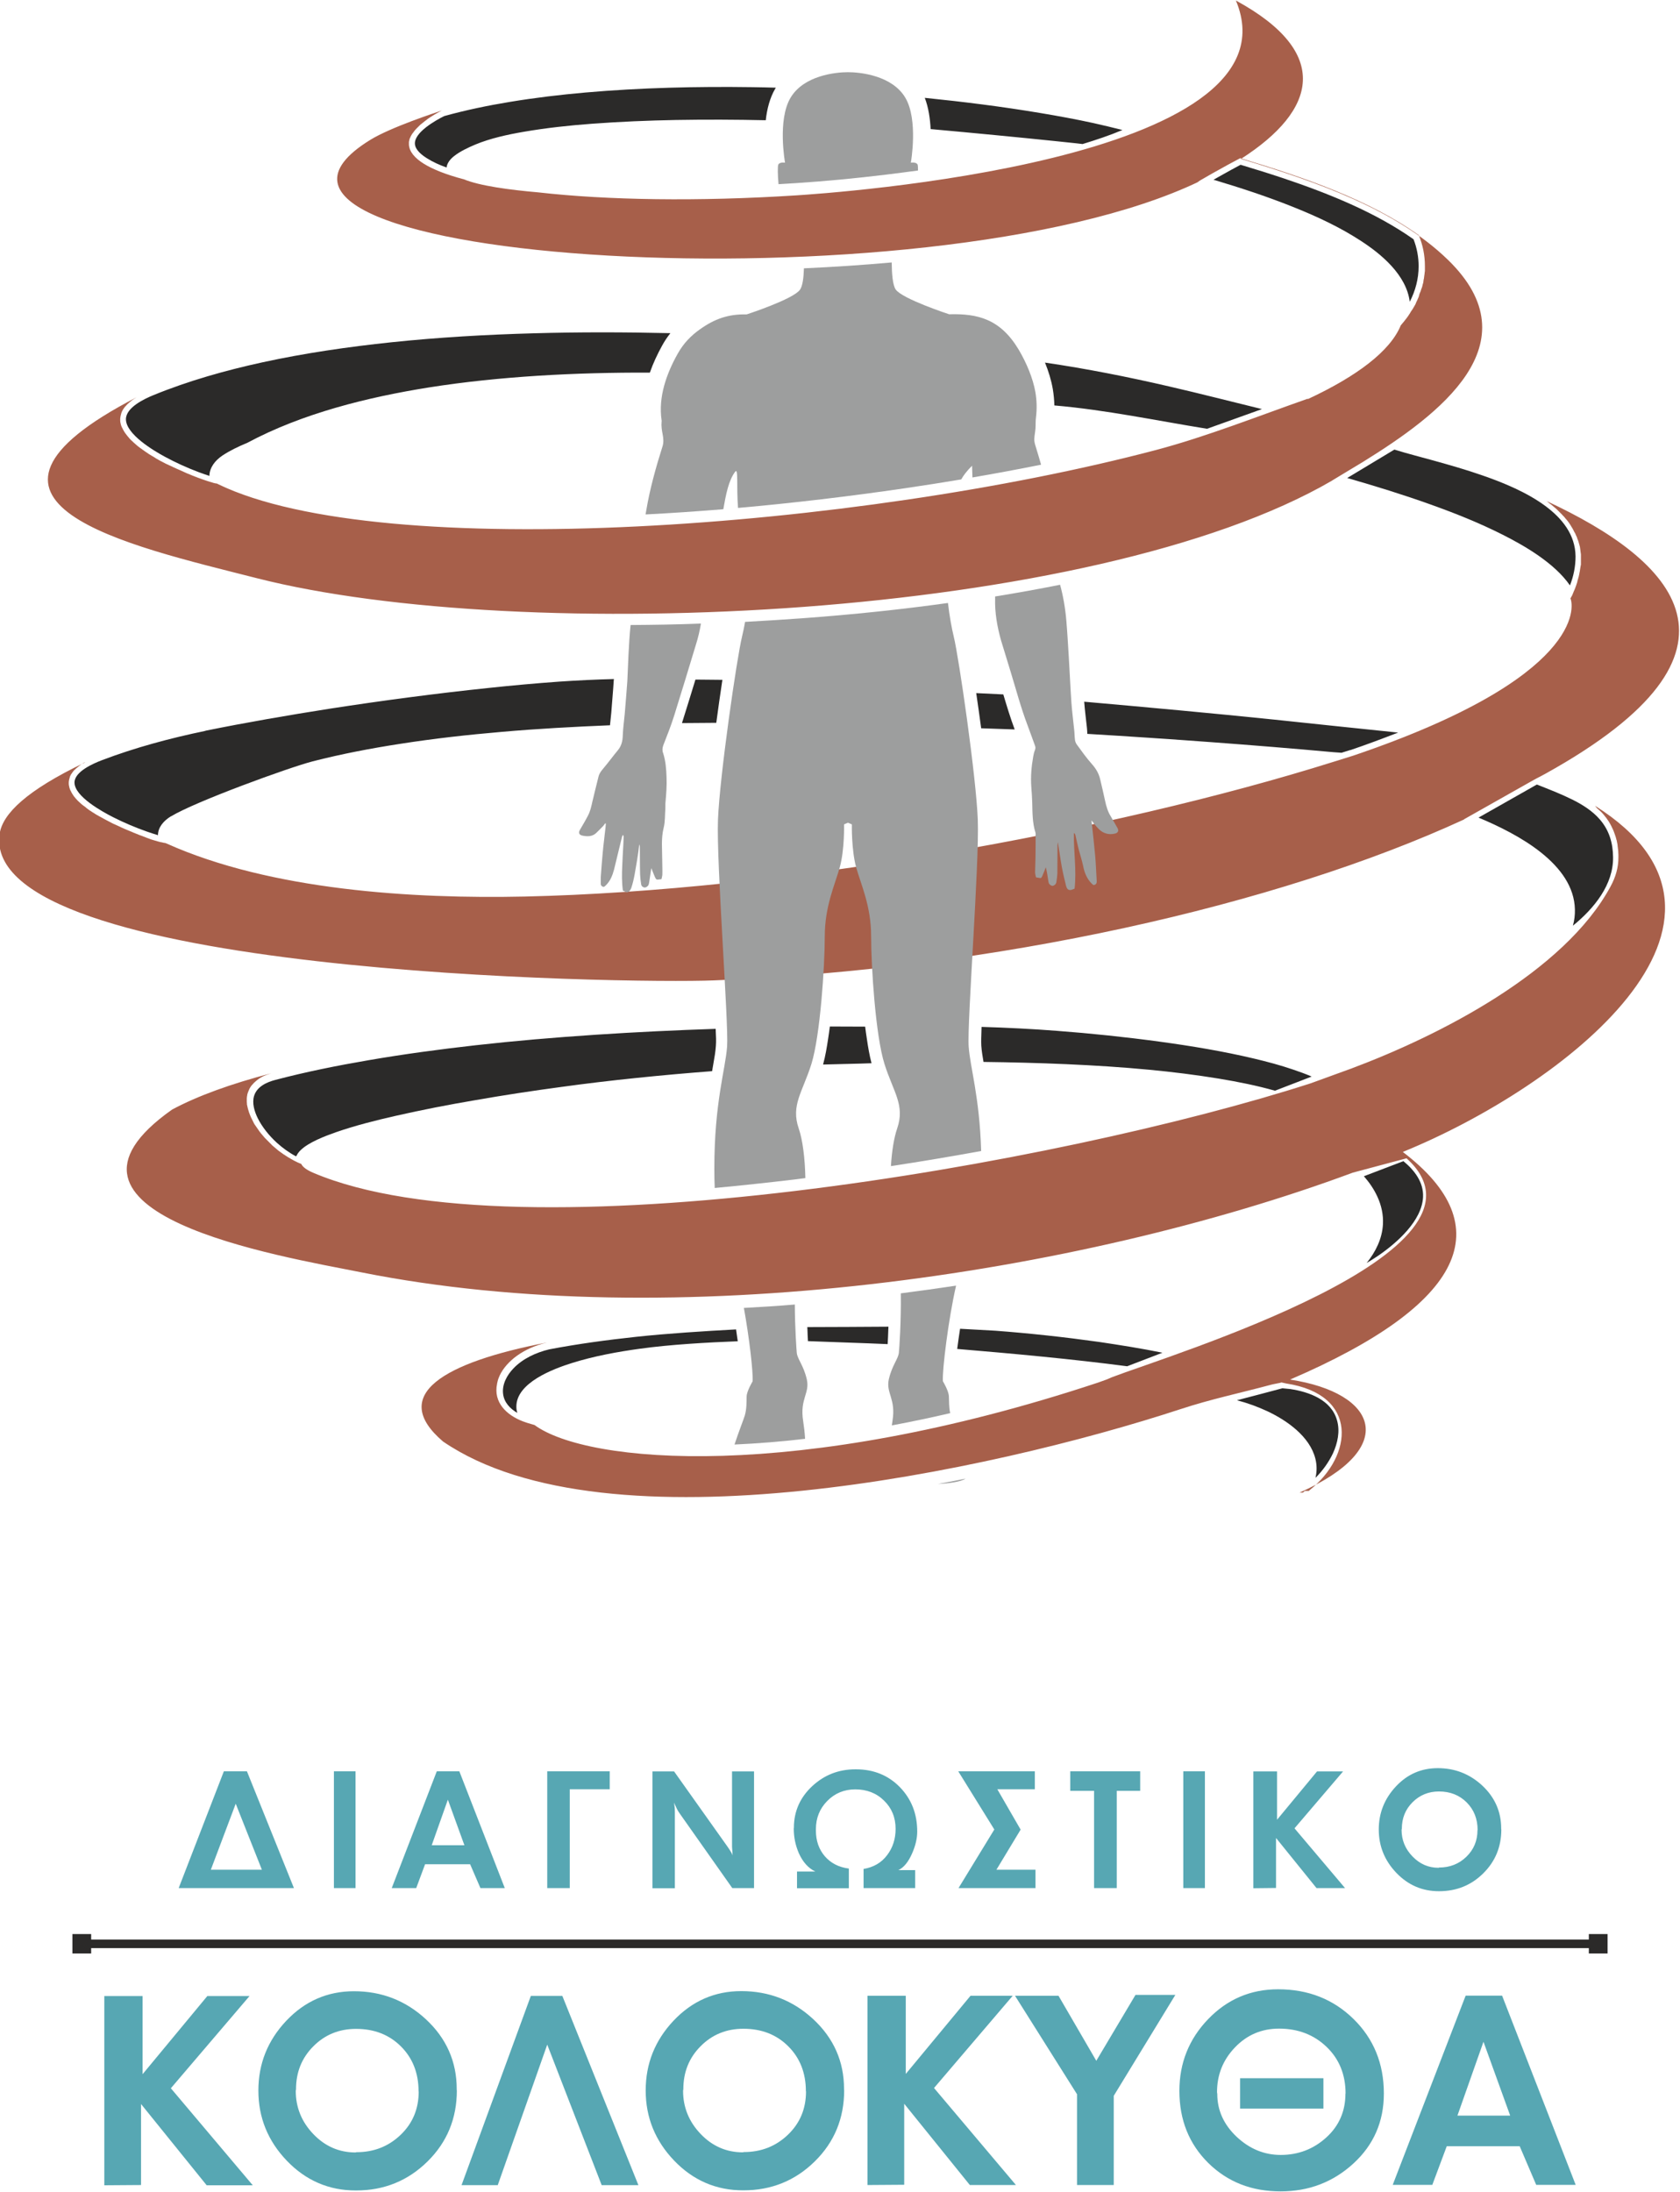 <?xml version="1.0" encoding="UTF-8"?>
<!DOCTYPE svg PUBLIC "-//W3C//DTD SVG 1.1//EN" "http://www.w3.org/Graphics/SVG/1.1/DTD/svg11.dtd">
<!-- Creator: CorelDRAW -->
<svg xmlns="http://www.w3.org/2000/svg" xml:space="preserve" width="37.03mm" height="48.31mm" version="1.1" style="shape-rendering:geometricPrecision; text-rendering:geometricPrecision; image-rendering:optimizeQuality; fill-rule:evenodd; clip-rule:evenodd"
viewBox="0 0 12.9 16.829"
 xmlns:xlink="http://www.w3.org/1999/xlink"
 xmlns:xodm="http://www.corel.com/coreldraw/odm/2003">
 <defs>
  <style type="text/css">
   <![CDATA[
    .fil3 {fill:#9D9E9E}
    .fil4 {fill:#2B2A29}
    .fil0 {fill:#2B2A29}
    .fil1 {fill:#A75F4A}
    .fil2 {fill:#57A7B3;fill-rule:nonzero}
   ]]>
  </style>
 </defs>
 <g id="Layer_x0020_1">
  <g>
   <path class="fil0" d="M5.34 5.218c-0.033,0.107 -0.065,0.213 -0.099,0.32 -0.002,0.005 -0.003,0.009 -0.004,0.014l0.263 -0.002c0.015,-0.11 0.03,-0.22 0.047,-0.33 -0.032,-0.001 -0.175,-0.001 -0.207,-0.002zm2.451 0.382c-0.033,-0.088 -0.06,-0.178 -0.087,-0.268l-0.208 -0.01c0.013,0.09 0.026,0.179 0.038,0.27 0.06,0.003 0.197,0.006 0.257,0.009zm2.944 0.025c-0.315,-0.032 -0.631,-0.066 -0.946,-0.099 -0.474,-0.049 -0.989,-0.096 -1.464,-0.138 0.005,0.067 0.014,0.133 0.021,0.2 0.002,0.015 0.002,0.031 0.003,0.047 0.619,0.037 1.278,0.085 1.894,0.141l0.058 0.004 0.067 -0.021 -0 0.001c0.124,-0.042 0.246,-0.088 0.368,-0.135zm-8.46 3.252c0.001,-0.001 0.001,-0.002 0.002,-0.003 0.008,-0.016 0.019,-0.031 0.032,-0.043 0.063,-0.061 0.188,-0.108 0.27,-0.137 0.15,-0.052 0.309,-0.092 0.464,-0.127 0.198,-0.045 0.399,-0.084 0.599,-0.118 0.222,-0.039 0.445,-0.073 0.669,-0.103 0.367,-0.051 0.787,-0.093 1.157,-0.121 0.003,-0.02 0.007,-0.039 0.01,-0.059 0.008,-0.045 0.016,-0.09 0.019,-0.136 0.003,-0.037 0.001,-0.074 -0.001,-0.111 -0,-0.006 -0,-0.013 -0.001,-0.019 -0.599,0.02 -1.248,0.059 -1.843,0.126 -0.275,0.031 -0.55,0.068 -0.823,0.115 -0.239,0.041 -0.479,0.089 -0.714,0.151 -0.066,0.017 -0.142,0.051 -0.164,0.123 -0.017,0.056 0.003,0.12 0.028,0.171 0.035,0.07 0.089,0.136 0.147,0.189 0.043,0.039 0.094,0.076 0.147,0.104zm4.368 -0.994c-0.058,-0 -0.213,-0.001 -0.271,-0.001 -0.004,0.031 -0.008,0.062 -0.013,0.093 -0.01,0.066 -0.021,0.134 -0.039,0.199 0.091,-0.003 0.281,-0.006 0.372,-0.01 -0.016,-0.062 -0.027,-0.126 -0.036,-0.189 -0.005,-0.031 -0.009,-0.062 -0.013,-0.093zm3.83 1.149c0.041,0.047 0.077,0.099 0.103,0.156 0.031,0.067 0.047,0.139 0.043,0.213 -0.006,0.111 -0.056,0.211 -0.125,0.297 0.032,-0.019 0.064,-0.039 0.093,-0.059 0.139,-0.096 0.332,-0.265 0.34,-0.448 0.005,-0.114 -0.067,-0.206 -0.151,-0.275l-0.304 0.116zm-5.326 -6.474c-0.349,-0.008 -0.699,-0.009 -1.048,0.001 -0.365,0.01 -0.731,0.031 -1.094,0.069 -0.332,0.035 -0.664,0.083 -0.99,0.154 -0.284,0.062 -0.568,0.142 -0.837,0.252 -0.068,0.028 -0.211,0.094 -0.211,0.185 0,0.115 0.212,0.241 0.299,0.288 0.083,0.045 0.171,0.085 0.259,0.118 0.027,0.01 0.055,0.02 0.083,0.029 0.001,-0.062 0.041,-0.117 0.101,-0.157 0.059,-0.039 0.125,-0.07 0.19,-0.097 0.422,-0.226 0.923,-0.35 1.393,-0.425 0.278,-0.044 0.558,-0.072 0.839,-0.09 0.286,-0.018 0.573,-0.025 0.859,-0.024 0.025,-0.072 0.058,-0.142 0.095,-0.209 0.018,-0.033 0.039,-0.064 0.062,-0.093zm4.122 0.734l0.421 -0.151c-0.238,-0.058 -0.474,-0.119 -0.713,-0.174 -0.315,-0.073 -0.632,-0.136 -0.953,-0.183 0.027,0.066 0.048,0.134 0.06,0.203 0.007,0.042 0.011,0.084 0.012,0.126 0.395,0.034 0.781,0.116 1.171,0.179zm1.075 0.378c0.216,0.062 0.43,0.128 0.642,0.204 0.187,0.067 0.373,0.141 0.551,0.231 0.171,0.086 0.4,0.219 0.518,0.39 0.028,-0.071 0.043,-0.146 0.043,-0.223 -0.002,-0.167 -0.103,-0.291 -0.232,-0.387 -0.141,-0.104 -0.319,-0.178 -0.484,-0.235 -0.123,-0.043 -0.249,-0.079 -0.375,-0.114 -0.1,-0.028 -0.201,-0.053 -0.3,-0.084l-0.362 0.218zm-4.386 -2.997c-0.06,-0.002 -0.12,-0.003 -0.181,-0.004 -0.426,-0.006 -0.856,0.004 -1.28,0.041 -0.194,0.017 -0.388,0.04 -0.581,0.072 -0.17,0.028 -0.339,0.063 -0.505,0.109 -0.068,0.034 -0.232,0.126 -0.225,0.215 0.004,0.048 0.057,0.087 0.094,0.11 0.044,0.028 0.096,0.051 0.149,0.07 0.004,-0.035 0.029,-0.065 0.057,-0.087 0.046,-0.037 0.109,-0.066 0.163,-0.089 0.115,-0.048 0.249,-0.077 0.371,-0.098 0.173,-0.03 0.35,-0.049 0.525,-0.062 0.215,-0.016 0.43,-0.025 0.646,-0.029 0.23,-0.004 0.459,-0.003 0.689,0.002 0.009,-0.084 0.031,-0.172 0.073,-0.243 0.001,-0.002 0.003,-0.004 0.004,-0.007zm1.189 0.318c0.168,0.015 0.335,0.031 0.503,0.047 0.154,0.015 0.308,0.03 0.461,0.046 0.051,0.005 0.102,0.011 0.152,0.016 0.015,0.002 0.029,0.003 0.043,0.005 0.002,0 0.004,0.001 0.006,0.001 0.102,-0.031 0.207,-0.066 0.307,-0.108 -0.074,-0.019 -0.148,-0.036 -0.222,-0.053 -0.137,-0.03 -0.274,-0.055 -0.412,-0.078 -0.293,-0.049 -0.588,-0.086 -0.884,-0.116 0.029,0.075 0.041,0.161 0.045,0.241zm3.707 0.846c-0.298,-0.21 -0.657,-0.353 -1.001,-0.469 -0.108,-0.036 -0.218,-0.07 -0.327,-0.103 -0.046,0.024 -0.092,0.05 -0.137,0.075 -0.024,0.013 -0.047,0.026 -0.071,0.04 0.212,0.063 0.424,0.133 0.629,0.216 0.171,0.069 0.344,0.15 0.499,0.251 0.163,0.105 0.353,0.265 0.379,0.47 0.043,-0.084 0.068,-0.175 0.068,-0.273 0,-0.071 -0.013,-0.14 -0.039,-0.207zm-0.783 6.429c-0.046,-0.02 -0.094,-0.037 -0.141,-0.053 -0.099,-0.034 -0.201,-0.061 -0.302,-0.085 -0.236,-0.056 -0.478,-0.096 -0.719,-0.129 -0.264,-0.036 -0.531,-0.064 -0.797,-0.084 -0.177,-0.014 -0.397,-0.025 -0.575,-0.03 -0,0.011 -0.001,0.023 -0.001,0.034 -0.001,0.037 -0.003,0.074 -0.001,0.111 0.003,0.042 0.01,0.083 0.017,0.124 0.41,0.005 0.863,0.021 1.272,0.06 0.179,0.017 0.357,0.039 0.534,0.068 0.145,0.024 0.291,0.053 0.432,0.093l0.28 -0.108zm-2.721 2.092c0.419,0.035 0.888,0.078 1.305,0.133l0.271 -0.104c-0.162,-0.033 -0.326,-0.059 -0.488,-0.083 -0.264,-0.037 -0.529,-0.066 -0.795,-0.086 -0.074,-0.005 -0.197,-0.01 -0.271,-0.015 -0.008,0.051 -0.015,0.102 -0.022,0.154zm-1.685 -0.058c-0.004,-0.031 -0.009,-0.061 -0.013,-0.092 -0.24,0.013 -0.529,0.031 -0.768,0.057 -0.223,0.024 -0.446,0.054 -0.666,0.096 -0.101,0.024 -0.204,0.071 -0.276,0.147 -0.049,0.051 -0.088,0.122 -0.079,0.195 0.008,0.066 0.053,0.113 0.109,0.146 -0.004,-0.014 -0.007,-0.029 -0.007,-0.045 -0.004,-0.187 0.287,-0.294 0.427,-0.338 0.169,-0.053 0.349,-0.086 0.524,-0.11 0.231,-0.032 0.515,-0.048 0.748,-0.057zm1.157 -0.113c-0.178,0.001 -0.445,0.003 -0.623,0.003 0,0.006 0.001,0.013 0.001,0.019 0.001,0.03 0.002,0.06 0.004,0.089 0.174,0.007 0.438,0.015 0.612,0.023 0.002,-0.037 0.004,-0.075 0.005,-0.112 0,-0.007 0.001,-0.015 0.001,-0.022zm3.086 0.479l-0.061 -0.006c-0.116,0.031 -0.233,0.062 -0.349,0.092 0.081,0.021 0.16,0.05 0.235,0.085 0.15,0.071 0.324,0.193 0.367,0.363 0.013,0.051 0.012,0.101 0.001,0.148 0.055,-0.055 0.101,-0.119 0.134,-0.188 0.036,-0.079 0.056,-0.17 0.031,-0.255 -0.044,-0.156 -0.213,-0.217 -0.358,-0.239zm-6.373 -9.304c-0.003,-0.001 -0.005,-0.003 -0.008,-0.004 0.003,0.001 0.005,0.003 0.008,0.004zm0.015 0.007c-0.003,-0.001 -0.005,-0.002 -0.008,-0.004 0.003,0.001 0.005,0.002 0.008,0.004zm8.759 4.882c-0.002,-0.003 -0.005,-0.005 -0.007,-0.008l0.007 0.008zm-9.99 2.696l0.001 0c-0,0 -0.001,0 -0.001,0.001l0 -0 -0 -0 -0 -0 0 -0 -0 -0 -0 -0 0 -0 -0 -0 0 -0zm0.824 -7.88c0,-0.001 0.001,-0.002 0.001,-0.003l-0.001 0.003zm-1.829 5.2c-0.061,0.037 -0.101,0.088 -0.101,0.146 -0.028,-0.008 -0.055,-0.018 -0.083,-0.027 -0.088,-0.031 -0.176,-0.068 -0.259,-0.11 -0.087,-0.044 -0.298,-0.16 -0.299,-0.267 -0,-0.084 0.143,-0.146 0.211,-0.172 0.255,-0.097 0.524,-0.169 0.794,-0.225l0 -0.001c0.316,-0.064 0.635,-0.119 0.953,-0.169 0.407,-0.063 0.815,-0.117 1.225,-0.16 0.178,-0.019 0.357,-0.035 0.536,-0.048 0.13,-0.009 0.292,-0.017 0.423,-0.02 -0,0.002 -0,0.005 -0.001,0.007 -0.005,0.083 -0.013,0.166 -0.019,0.249 -0.003,0.033 -0.007,0.066 -0.01,0.099 -0.268,0.011 -0.568,0.027 -0.835,0.051 -0.258,0.022 -0.516,0.051 -0.773,0.091 -0.227,0.035 -0.453,0.078 -0.675,0.135 -0.185,0.048 -0.904,0.31 -1.087,0.422zm10.765 0.84c0.163,-0.133 0.31,-0.315 0.307,-0.525 -0.001,-0.108 -0.029,-0.205 -0.1,-0.288 -0.058,-0.068 -0.137,-0.117 -0.216,-0.156 -0.087,-0.043 -0.178,-0.078 -0.269,-0.114l-0.448 0.254c0.304,0.127 0.733,0.356 0.74,0.706 0.001,0.042 -0.004,0.083 -0.015,0.123z"/>
  </g>
  <path class="fil1" d="M0.654 5.851l-0 0c-0.005,0.003 -0.011,0.006 -0.016,0.009 -0.002,0.001 -0.004,0.003 -0.006,0.004 -0.004,0.003 -0.009,0.006 -0.013,0.009 -0.002,0.002 -0.004,0.003 -0.006,0.004 -0.004,0.003 -0.008,0.006 -0.011,0.009 -0.002,0.002 -0.004,0.003 -0.006,0.005 -0.003,0.003 -0.007,0.006 -0.01,0.008 -0.002,0.002 -0.004,0.003 -0.005,0.005 -0.003,0.003 -0.006,0.006 -0.009,0.008 -0.002,0.002 -0.003,0.003 -0.005,0.005 -0.003,0.003 -0.005,0.006 -0.007,0.009 -0.001,0.002 -0.003,0.003 -0.004,0.005 -0.002,0.003 -0.004,0.006 -0.006,0.009 -0.001,0.002 -0.002,0.003 -0.003,0.004 -0.002,0.003 -0.004,0.006 -0.005,0.009 -0.001,0.001 -0.001,0.003 -0.002,0.004 -0.002,0.003 -0.003,0.007 -0.004,0.01 -0,0 -0,0.001 -0,0.001 -0.004,0.012 -0.007,0.024 -0.008,0.036 -0,0.001 -0,0.002 -0,0.003 -0,0.003 0,0.006 0,0.009 0,0.002 0,0.003 0,0.004 0,0.003 0.001,0.006 0.001,0.009 0,0.002 0.001,0.003 0.001,0.005 0.001,0.003 0.001,0.006 0.002,0.009 0.001,0.002 0.001,0.003 0.001,0.005 0.001,0.003 0.002,0.006 0.003,0.009 0.001,0.002 0.001,0.003 0.002,0.005 0.001,0.003 0.002,0.006 0.004,0.009 0.001,0.002 0.002,0.003 0.003,0.005 0.001,0.003 0.003,0.006 0.004,0.009 0.001,0.002 0.002,0.003 0.003,0.005 0.002,0.003 0.003,0.006 0.005,0.008 0.001,0.002 0.002,0.003 0.003,0.005 0.002,0.003 0.004,0.006 0.006,0.009 0.001,0.001 0.002,0.002 0.003,0.004 0.008,0.011 0.018,0.021 0.028,0.032 0.001,0.001 0.002,0.002 0.003,0.003 0.003,0.003 0.006,0.005 0.009,0.008 0.002,0.002 0.003,0.003 0.005,0.005 0.003,0.003 0.006,0.005 0.009,0.008 0.002,0.002 0.004,0.004 0.006,0.005 0.003,0.003 0.006,0.005 0.009,0.007 0.002,0.002 0.004,0.004 0.007,0.005 0.003,0.002 0.006,0.005 0.009,0.007 0.002,0.002 0.005,0.004 0.007,0.006 0.003,0.002 0.006,0.005 0.009,0.007 0.003,0.002 0.005,0.004 0.008,0.006 0.003,0.002 0.006,0.005 0.01,0.007 0.003,0.002 0.005,0.004 0.008,0.005 0.003,0.002 0.007,0.005 0.01,0.007 0.003,0.002 0.006,0.004 0.008,0.005 0.003,0.002 0.007,0.004 0.01,0.006 0.003,0.002 0.006,0.004 0.009,0.006 0.003,0.002 0.007,0.004 0.01,0.006 0.004,0.002 0.007,0.004 0.011,0.006 0.006,0.004 0.012,0.007 0.018,0.01 0.004,0.002 0.007,0.004 0.011,0.006 0.004,0.002 0.007,0.004 0.011,0.006 0.003,0.002 0.006,0.004 0.009,0.005 0.004,0.002 0.007,0.004 0.011,0.006 0.003,0.002 0.007,0.004 0.01,0.005 0.004,0.002 0.007,0.004 0.011,0.006 0.003,0.002 0.006,0.003 0.01,0.005 0.004,0.002 0.007,0.004 0.011,0.006l0.01 0.005c0.004,0.002 0.007,0.004 0.011,0.005l0.011 0.005 0.011 0.005c0.004,0.002 0.007,0.003 0.011,0.005 0.004,0.002 0.007,0.003 0.011,0.005 0.004,0.002 0.007,0.003 0.01,0.005 0.004,0.002 0.007,0.003 0.011,0.005 0.004,0.002 0.008,0.003 0.011,0.005 0.003,0.001 0.006,0.003 0.036,0.015 0.029,0.012 0.032,0.013 0.035,0.015 0.004,0.002 0.007,0.003 0.011,0.004l0.009 0.004c0.004,0.001 0.007,0.003 0.011,0.004l0.009 0.004 0.01 0.004 0.009 0.003 0.011 0.004 0.007 0.003 0.011 0.004 0.007 0.003 0.01 0.004 0.006 0.002c0.004,0.001 0.007,0.003 0.011,0.004l0.005 0.002c0.004,0.001 0.008,0.003 0.011,0.004l0.003 0.001c0.019,0.006 0.036,0.011 0.051,0.015l0.001 0c0.004,0.001 0.007,0.002 0.01,0.003l0.001 0c0.003,0.001 0.006,0.002 0.009,0.002l0.002 0c0.003,0.001 0.005,0.001 0.008,0.002l0.001 0c0.003,0.001 0.005,0.001 0.007,0.002l0.001 0c0.002,0.001 0.004,0.001 0.006,0.001l0.001 0c0.002,0 0.004,0.001 0.005,0.001l0 0 0.004 0.001c0.002,0.001 0.004,0.002 0.007,0.003 0.8,0.359 1.889,0.426 2.751,0.407 1.968,-0.044 4.488,-0.493 6.214,-1.036l0.147 -0.046c1.775,-0.602 1.693,-1.149 1.668,-1.206l-0 -0.002 0 0 0.002 -0.004 0.001 -0.001c0.002,-0.004 0.005,-0.009 0.007,-0.013l0.001 -0.001 0.002 -0.004 0 -0.001c0.002,-0.003 0.003,-0.006 0.004,-0.009l0 -0 0.002 -0.004 0 -0.001c0.001,-0.003 0.003,-0.006 0.004,-0.009l0 -0.001c0.005,-0.011 0.01,-0.022 0.014,-0.033l0 -0.001 0.002 -0.004 0 -0.001 0.002 -0.004 0 -0.001c0.001,-0.003 0.002,-0.006 0.003,-0.009l0.001 -0.001 0.001 -0.004 0 -0.001c0.001,-0.003 0.002,-0.006 0.003,-0.009l0.002 -0.005 0 -0.001 0.001 -0.004 0 -0 0.001 -0.004 0 -0.001 0 -0.001c0.001,-0.005 0.003,-0.009 0.004,-0.014l0 -0c0.001,-0.003 0.002,-0.006 0.003,-0.01l0 -0 0.001 -0.004 0 -0.001 0.001 -0.002 0.001 -0.003 0 -0.001 0.001 -0.004 0 -0.001 0.001 -0.004 0.001 -0.004 0 -0.001 0.001 -0.004 0 -0.001 0.001 -0.004 0 -0.001 0 -0.001c0.001,-0.005 0.002,-0.01 0.003,-0.014l0 -0 0.001 -0.004 0 -0.001 0 -0.001c0.001,-0.006 0.002,-0.013 0.003,-0.02l0.001 -0.005 0 -0.001 0.001 -0.005 0 -0.001 0.001 -0.005 0 -0 0.001 -0.005 0.001 -0.005 0 -0 0 -0.005 0 -0 0 -0.005 0 -0 0 -0.005 0 -0 0 -0.005 0 -0 0 -0.005 0 -0 0 -0.005 0 -0 0 -0.005 0 -0 0 -0.005 0 -0 0 -0.005 0 -0 0 -0.005 0 -0 0 -0.005 0 -0 -0 -0.005c-0,-0.003 -0,-0.005 -0,-0.008l0 -0c-0,-0.003 -0,-0.005 -0,-0.008l0 -0c-0,-0.003 -0,-0.005 -0.001,-0.008l0 -0c-0,-0.003 -0,-0.005 -0.001,-0.008l-0 -0c-0,-0.003 -0.001,-0.005 -0.001,-0.008l0 -0c-0,-0.003 -0.001,-0.005 -0.001,-0.008l-0 -0c-0,-0.003 -0.001,-0.005 -0.001,-0.008l-0 -0c-0,-0.003 -0.001,-0.005 -0.001,-0.008l-0 -0c-0,-0.003 -0.001,-0.005 -0.001,-0.007l-0 -0c-0,-0.003 -0.001,-0.005 -0.001,-0.007l-0 -0 -0.001 -0.002c-0,-0.002 -0.001,-0.004 -0.001,-0.005l0 -0c-0.001,-0.002 -0.001,-0.005 -0.002,-0.007l-0 -0c-0.001,-0.002 -0.001,-0.005 -0.002,-0.007l-0 -0c-0.001,-0.002 -0.001,-0.005 -0.002,-0.007l-0 -0c-0.001,-0.002 -0.001,-0.005 -0.002,-0.007l-0 -0c-0.001,-0.002 -0.001,-0.005 -0.002,-0.007l-0 -0c-0.001,-0.002 -0.001,-0.003 -0.002,-0.005l-0.001 -0.003c-0.001,-0.002 -0.001,-0.004 -0.002,-0.005l-0.001 -0.002c-0.001,-0.002 -0.002,-0.004 -0.002,-0.006l-0 -0.001c-0.001,-0.002 -0.001,-0.003 -0.002,-0.005l-0.001 -0.003 -0 -0c-0.001,-0.002 -0.002,-0.004 -0.003,-0.007l-0 -0 -0.002 -0.004 -0.002 -0.004 -0.001 -0.003 -0.002 -0.004 -0.001 -0.003 -0.002 -0.004 -0.002 -0.004 -0.002 -0.003 -0.002 -0.003 -0.002 -0.004 -0.001 -0.002 -0.002 -0.004 -0.001 -0.002 -0.002 -0.004 -0 -0c-0.001,-0.002 -0.002,-0.004 -0.003,-0.006l-0 -0 -0.002 -0.003 -0.002 -0.004 -0.002 -0.003 -0.002 -0.004c-0.001,-0.002 -0.002,-0.003 -0.003,-0.004l-0.001 -0.002 -0.003 -0.005 -0.001 -0.002 -0.003 -0.005 -0.001 -0.002 -0.003 -0.004 -0.002 -0.003c-0.001,-0.002 -0.003,-0.004 -0.004,-0.006l-0 -0.001c-0.001,-0.002 -0.003,-0.004 -0.004,-0.005l-0.001 -0.001 -0.003 -0.004 -0.002 -0.003 -0.003 -0.004 -0.002 -0.002 -0.003 -0.004 -0.002 -0.002 -0.003 -0.004 -0.002 -0.002 -0.004 -0.004 -0.001 -0.002 -0.003 -0.004 -0.002 -0.002 -0.003 -0.004 -0.002 -0.002 -0.004 -0.004 -0.001 -0.001c-0.002,-0.002 -0.003,-0.004 -0.005,-0.005l-0.001 -0.001 -0.004 -0.005 -0.001 -0.001c-0.002,-0.002 -0.003,-0.004 -0.005,-0.005l-0 -0 -0.005 -0.005 -0.001 -0.001c-0.004,-0.004 -0.007,-0.007 -0.011,-0.011l-0.001 -0.001 -0.004 -0.004 -0.002 -0.002 -0.005 -0.005 -0.001 -0.001c-0.002,-0.002 -0.004,-0.003 -0.005,-0.005l-0.001 -0.001c-0.004,-0.004 -0.008,-0.007 -0.012,-0.01l-0.001 -0.001 -0.005 -0.004 -0.002 -0.002 -0.005 -0.004 -0.001 -0.001c-0.004,-0.003 -0.008,-0.006 -0.012,-0.01l-0.001 -0.001 -0.005 -0.004 -0.002 -0.001 -0.005 -0.004 -0.002 -0.001 -0.005 -0.004 -0.001 -0.001c-0.002,-0.002 -0.004,-0.003 -0.006,-0.005l-0.001 -0 -0 -0.001c-0.004,-0.003 -0.007,-0.005 -0.011,-0.008 0.973,0.453 1.696,1.147 -0.007,2.093 -0.073,0.04 -0.046,0.023 -0.108,0.058l-0.519 0.293 0.001 0.001c-1.434,0.66 -3.599,1.15 -5.764,1.236 -0.65,0.026 -5.64,-0.044 -5.481,-1.126 0.023,-0.155 0.21,-0.334 0.65,-0.545zm11.608 0.354c0.003,0.003 0.006,0.005 0.009,0.008l0 0c0.003,0.003 0.006,0.005 0.009,0.008l0 0c0.003,0.003 0.006,0.005 0.009,0.008l0.001 0.001c0.003,0.003 0.005,0.005 0.008,0.008l0 0c0.002,0.002 0.003,0.003 0.004,0.004 0.003,0.003 0.005,0.005 0.007,0.008l0.001 0.001c0.002,0.002 0.004,0.005 0.006,0.007l0.002 0.003c0.002,0.002 0.004,0.005 0.006,0.007l0.002 0.003c0.002,0.002 0.004,0.005 0.006,0.007 0.001,0.002 0.002,0.003 0.003,0.004 0.002,0.002 0.003,0.004 0.004,0.006 0.002,0.002 0.003,0.004 0.004,0.006l0.003 0.004c0.002,0.002 0.003,0.004 0.004,0.006l0.003 0.004c0.002,0.002 0.003,0.005 0.004,0.007 0.001,0.002 0.002,0.003 0.003,0.005 0.001,0.002 0.003,0.004 0.004,0.007 0.001,0.002 0.002,0.003 0.003,0.005 0.002,0.003 0.003,0.005 0.004,0.008l0.002 0.004c0.002,0.003 0.003,0.006 0.004,0.009l0.002 0.003c0.001,0.003 0.003,0.006 0.004,0.009l0.002 0.004c0.001,0.003 0.003,0.006 0.004,0.009l0.001 0.003c0.001,0.003 0.003,0.007 0.004,0.01l0.001 0.003c0.001,0.004 0.003,0.007 0.004,0.011l0.001 0.003c0.001,0.004 0.003,0.008 0.004,0.012l0.001 0.002c0.001,0.004 0.002,0.008 0.003,0.011l0.001 0.003c0.001,0.004 0.002,0.008 0.003,0.012l0.001 0.002c0.001,0.004 0.002,0.008 0.003,0.013l0 0.002c0.001,0.004 0.002,0.009 0.003,0.014l0 0.001c0.001,0.005 0.002,0.01 0.002,0.015l0 0.002c0.001,0.005 0.001,0.009 0.002,0.014l0 0.002c0.001,0.005 0.001,0.009 0.002,0.014l0 0.002c0.001,0.005 0.001,0.01 0.001,0.015l0 0.002c0,0.005 0.001,0.01 0.001,0.016l0 0.001c0,0.006 0,0.011 0,0.017 0.001,0.08 -0.021,0.155 -0.061,0.228 -0.356,0.658 -1.318,1.145 -1.988,1.396 -0.01,0.004 -0.02,0.007 -0.313,0.114 -1.924,0.621 -6.086,1.355 -7.658,0.688 -0.052,-0.022 -0.083,-0.045 -0.094,-0.069l0 0 0 0 0 0 0 0 0 0 0 0 0 0 0 0 0 0 0 0 0 0 0 0 0 0 0 0 0 0 0 0 0 0 0 0 0 0 0 0 0 0 0 0 0 0 0 0 0 0 0 0 0 0 0 0 0 0 0 0 0 0 0 0 0 0 0 0 0 0 0 0 0 0 0 0 0 0 0 0 0 0 0 0 0 0 0 0 0 0 0 0 0 0 0 0 0 0 0 0 0 0 0 0 0 0 0 0 0 0 0 0 0 0 0 0 0 0 0 0 0 0 0 0 0 0 0 0 0 0c-0.004,-0.002 -0.009,-0.003 -0.013,-0.005l-0 -0c-0.005,-0.002 -0.009,-0.004 -0.014,-0.006l-0 -0c-0.002,-0.001 -0.004,-0.002 -0.006,-0.003 -0.003,-0.001 -0.005,-0.002 -0.008,-0.004 -0.002,-0.001 -0.004,-0.002 -0.006,-0.003 -0.003,-0.001 -0.006,-0.003 -0.008,-0.004 -0.002,-0.001 -0.005,-0.002 -0.007,-0.004 -0.003,-0.001 -0.005,-0.003 -0.007,-0.004 -0.002,-0.001 -0.004,-0.002 -0.006,-0.003 -0.003,-0.002 -0.006,-0.003 -0.008,-0.005 -0.002,-0.001 -0.004,-0.002 -0.005,-0.003 -0.003,-0.002 -0.006,-0.003 -0.009,-0.005 -0.002,-0.001 -0.004,-0.003 -0.007,-0.004 -0.003,-0.002 -0.005,-0.003 -0.007,-0.005 -0.002,-0.001 -0.005,-0.003 -0.007,-0.004 -0.002,-0.002 -0.005,-0.003 -0.007,-0.005 -0.002,-0.002 -0.004,-0.003 -0.007,-0.004 -0.002,-0.002 -0.005,-0.003 -0.007,-0.005 -0.002,-0.002 -0.005,-0.003 -0.007,-0.005 -0.002,-0.002 -0.005,-0.003 -0.007,-0.005 -0.002,-0.002 -0.004,-0.003 -0.007,-0.005 -0.002,-0.002 -0.005,-0.003 -0.007,-0.005 -0.002,-0.002 -0.005,-0.004 -0.007,-0.005 -0.002,-0.002 -0.004,-0.003 -0.006,-0.005 -0.002,-0.002 -0.005,-0.004 -0.007,-0.006 -0.002,-0.002 -0.004,-0.003 -0.006,-0.005 -0.002,-0.002 -0.005,-0.004 -0.007,-0.006 -0.002,-0.002 -0.004,-0.003 -0.006,-0.005 -0.002,-0.002 -0.005,-0.004 -0.007,-0.006 -0.002,-0.002 -0.004,-0.003 -0.006,-0.005 -0.003,-0.002 -0.005,-0.004 -0.007,-0.007 -0.002,-0.002 -0.004,-0.003 -0.005,-0.005 -0.002,-0.002 -0.005,-0.005 -0.007,-0.007 -0.002,-0.002 -0.004,-0.003 -0.005,-0.005 -0.002,-0.002 -0.005,-0.005 -0.007,-0.007 -0.002,-0.002 -0.003,-0.003 -0.005,-0.005 -0.002,-0.002 -0.005,-0.005 -0.007,-0.007 -0.002,-0.002 -0.003,-0.003 -0.005,-0.005 -0.002,-0.003 -0.005,-0.005 -0.007,-0.007 -0.002,-0.002 -0.003,-0.003 -0.005,-0.005 -0.002,-0.003 -0.005,-0.005 -0.007,-0.008 -0.001,-0.002 -0.003,-0.003 -0.004,-0.005 -0.002,-0.003 -0.005,-0.005 -0.007,-0.008 -0.001,-0.002 -0.003,-0.003 -0.004,-0.005 -0.002,-0.003 -0.004,-0.005 -0.007,-0.008 -0.001,-0.002 -0.003,-0.003 -0.004,-0.005 -0.002,-0.003 -0.004,-0.006 -0.007,-0.009l-0.003 -0.004c-0.002,-0.003 -0.004,-0.006 -0.006,-0.009 -0.001,-0.002 -0.002,-0.003 -0.003,-0.004 -0.002,-0.003 -0.004,-0.006 -0.006,-0.009l-0.003 -0.004c-0.002,-0.003 -0.004,-0.006 -0.006,-0.009l-0.003 -0.004c-0.002,-0.003 -0.004,-0.006 -0.006,-0.009l-0.003 -0.004c-0.002,-0.003 -0.004,-0.006 -0.005,-0.009l-0.002 -0.004c-0.002,-0.003 -0.004,-0.006 -0.005,-0.01l-0.002 -0.004c-0.002,-0.003 -0.003,-0.006 -0.005,-0.01l-0.002 -0.004c-0.002,-0.003 -0.003,-0.006 -0.005,-0.01l-0.002 -0.004c-0.002,-0.003 -0.003,-0.007 -0.004,-0.01l-0.002 -0.004c-0.001,-0.003 -0.003,-0.007 -0.004,-0.01l-0.001 -0.003c-0.001,-0.003 -0.002,-0.007 -0.004,-0.01l-0.001 -0.004c-0.001,-0.003 -0.002,-0.007 -0.003,-0.01l-0.001 -0.003c-0.001,-0.004 -0.002,-0.007 -0.003,-0.011l-0.001 -0.003c-0.001,-0.004 -0.002,-0.007 -0.002,-0.01l-0.001 -0.003c-0.001,-0.003 -0.001,-0.007 -0.002,-0.01l-0.001 -0.003c-0.001,-0.003 -0.001,-0.007 -0.001,-0.01l-0 -0.003c-0,-0.003 -0.001,-0.007 -0.001,-0.01l-0 -0.003c-0,-0.003 -0,-0.007 -0,-0.01l0 -0.003c0,-0.003 0,-0.007 0,-0.01l0 -0.003c0,-0.003 0.001,-0.007 0.001,-0.01l0 -0.002c0.001,-0.003 0.001,-0.007 0.002,-0.01l0 -0.002c0.001,-0.003 0.001,-0.007 0.002,-0.01l0.001 -0.002c0.001,-0.003 0.002,-0.007 0.003,-0.01l0.001 -0.002c0.001,-0.003 0.002,-0.006 0.004,-0.01l0.001 -0.002c0.001,-0.003 0.003,-0.006 0.004,-0.01l0.001 -0.002c0.002,-0.003 0.003,-0.006 0.005,-0.009l0.001 -0.002c0.002,-0.003 0.004,-0.006 0.006,-0.009l0.001 -0.001c0.002,-0.003 0.004,-0.006 0.007,-0.009l0.001 -0.001c0.002,-0.003 0.005,-0.006 0.008,-0.009l0.001 -0.001c0.003,-0.003 0.005,-0.006 0.009,-0.009l0.001 -0.001c0.003,-0.003 0.006,-0.006 0.009,-0.008l0.001 -0.001c0.003,-0.003 0.007,-0.005 0.01,-0.008l0.001 -0.001c0.004,-0.003 0.007,-0.005 0.011,-0.008l0.001 -0.001c0.004,-0.003 0.008,-0.005 0.012,-0.007l0.001 -0.001c0.004,-0.003 0.009,-0.005 0.013,-0.007l0.001 -0.001c0.005,-0.002 0.009,-0.005 0.015,-0.007l0.001 -0c0.005,-0.002 0.01,-0.004 0.016,-0.007l0.001 -0c0.005,-0.002 0.011,-0.004 0.017,-0.006l0 -0c0.006,-0.002 0.012,-0.004 0.018,-0.006l0 -0c-0.306,0.08 -0.565,0.173 -0.762,0.279 -1.136,0.802 0.82,1.124 1.455,1.25 2.391,0.477 5.492,0.021 7.612,-0.766l0.412 -0.11c0.798,0.719 -1.825,1.513 -2.262,1.681 -0.028,0.013 -0.064,0.027 -0.109,0.042 -2.315,0.767 -3.921,0.622 -4.325,0.325 -0.01,-0.003 -0.017,-0.005 -0.024,-0.007l-0 -0c-0.022,-0.006 -0.044,-0.013 -0.065,-0.021 -0.125,-0.048 -0.229,-0.145 -0.198,-0.29 0,-0.001 0,-0.001 0,-0.002 0.001,-0.004 0.002,-0.007 0.003,-0.011l0 -0.002c0.001,-0.004 0.002,-0.008 0.003,-0.011l0 -0.001c0.001,-0.004 0.003,-0.008 0.004,-0.011l0 -0.001c0.002,-0.004 0.003,-0.008 0.005,-0.011l0 -0.001c0.002,-0.004 0.003,-0.008 0.005,-0.011l0 -0.001c0.053,-0.11 0.181,-0.209 0.361,-0.252l0 -0c-0.789,0.152 -1.217,0.401 -0.796,0.76 1.261,0.862 4.209,0.228 5.663,-0.249 0.238,-0.078 0.444,-0.12 0.698,-0.188l0.008 -0.002 0.001 -0 0.008 -0.002 0.001 -0 0.009 -0.002 0.001 -0 0.009 -0.002 0.001 -0 0.009 -0.002 0.001 -0 0.009 -0.002 0.001 -0 0.009 -0.002 0 -0 0.009 -0.003 0 -0 0.036 0.008c0.561,0.086 0.513,0.556 0.181,0.819l-0.001 0.001 -0 0 -0.001 0.001 -0 0 -0.001 0.001 -0 0 -0.001 0.001 -0 0 -0.001 0.001 -0 0 -0.001 0 -0 0 -0.001 0.001 -0 0 -0.001 0 -0 0 -0.001 0 -0 0 -0.001 0 -0 0 -0.001 0 -0 0 -0.001 0 -0 0 -0.001 0 -0 0 -0.001 0 -0 0 -0.001 0 -0 0 -0.001 0 -0.001 0 -0.001 0 -0.001 0 -0.001 0 -0.001 0 -0.001 0 -0.001 0 -0.001 0 -0.001 0 -0.001 0 -0.001 0 -0.001 0 -0.001 0 -0 0 -0.001 0 -0 0 -0.001 0 -0 0 -0.001 0 -0 0 -0.001 0 -0 0 -0.001 0 -0 0 -0.001 0 -0 0 -0.001 0 -0 0 -0.001 0 -0 0 -0.001 0.001 -0 0 -0.001 0 -0 0 -0.001 0.001 -0 0 -0.001 0.001 -0 0 -0.001 0.001 -0 0 -0.001 0.001 -0 0 -0.001 0.001 0 0 -0.001 0.001 -0 0 -0.001 0.001 -0 0 -0.001 0.001 -0 0 -0.001 0.001 -0 0 -0.001 0.001 -0 0 -0.001 0.001 -0 0 -0.001 0 -0 0 -0.002 0.001 -0.001 0 -0 0 -0.001 0 -0 0 -0.001 0 -0 0 -0.001 0 -0 0 -0.001 0 -0 0 -0.001 0 -0.001 0 -0.001 0 -0.001 0 -0.001 0 -0.001 0 -0.001 0 -0.001 0 -0.001 0 -0.001 0 -0.001 0 -0.001 0 -0.001 0 -0.001 0 -0.001 0 -0.001 0 -0.001 0 -0.001 0 -0 0 -0.001 0 -0 0 -0.001 0 -0 0 -0.001 0.001c0.775,-0.344 0.599,-0.767 -0.071,-0.869 1.347,-0.579 1.614,-1.178 0.866,-1.748 1.228,-0.501 2.88,-1.772 1.476,-2.658zm-2.221 -3.141l0.002 -0c0.377,-0.176 0.632,-0.368 0.713,-0.566 0.016,-0.019 0.032,-0.038 0.046,-0.057l0 -0c0.006,-0.009 0.013,-0.017 0.018,-0.026l0 -0c0.001,-0.002 0.003,-0.004 0.004,-0.006l0 -0c0.001,-0.002 0.003,-0.004 0.004,-0.006l0 -0.001c0.001,-0.002 0.003,-0.004 0.004,-0.006l0 -0.001c0.001,-0.002 0.003,-0.004 0.004,-0.006l0.001 -0.001 0.004 -0.006 0 -0 0.004 -0.006 0.001 -0.001 0.003 -0.005 0.001 -0.002 0.003 -0.005 0.001 -0.002 0.003 -0.005 0.001 -0.001c0.001,-0.002 0.002,-0.004 0.003,-0.006l0.001 -0.001c0.001,-0.002 0.002,-0.004 0.003,-0.006l0.001 -0.001c0.001,-0.002 0.002,-0.004 0.003,-0.006l0 -0c0.001,-0.002 0.002,-0.004 0.003,-0.007l0 -0.001c0.001,-0.002 0.002,-0.004 0.003,-0.006l0 -0.001 0.003 -0.006 0.001 -0.002c0.001,-0.002 0.002,-0.004 0.003,-0.006l0 -0c0.001,-0.002 0.002,-0.004 0.003,-0.007l0 -0.001c0.001,-0.002 0.002,-0.004 0.003,-0.006l0 -0c0.001,-0.002 0.002,-0.004 0.003,-0.007l0.001 -0.002c0.001,-0.002 0.002,-0.004 0.002,-0.006l0 -0.001c0.001,-0.002 0.002,-0.004 0.002,-0.006l0 -0.001c0.001,-0.002 0.002,-0.004 0.002,-0.006l0 -0.001 0.002 -0.006 0.001 -0.003 0.002 -0.004 0.001 -0.003 0.002 -0.004 0.001 -0.002 0.002 -0.005 0 -0.001 0.002 -0.006 0 -0.001c0.001,-0.002 0.001,-0.004 0.002,-0.006l0.001 -0.002 0.002 -0.006 0.001 -0.002 0.002 -0.006 0.001 -0.002 0.001 -0.005 0.001 -0.004 0.001 -0.004 0.001 -0.005 0.001 -0.003 0.001 -0.004 0.001 -0.003 0.001 -0.003 0.001 -0.005 0 -0.002 0.001 -0.006 0 -0.002c0,-0.002 0.001,-0.004 0.001,-0.006l0 -0.001c0,-0.002 0.001,-0.004 0.001,-0.006l0.001 -0.003 0.001 -0.005 0 -0.003 0.001 -0.005 0 -0.002c0.001,-0.005 0.001,-0.009 0.002,-0.014l0 0c0,-0.002 0.001,-0.005 0.001,-0.007l0 -0.001c0,-0.002 0.001,-0.005 0.001,-0.007l0 -0.001c0,-0.002 0,-0.005 0.001,-0.007l0 -0c0,-0.003 0,-0.005 0.001,-0.007l0 -0 0 -0.001 0 -0.007c0,-0.003 0,-0.005 0,-0.008l0 -0c0,-0.003 0,-0.005 0,-0.008l0 -0c0,-0.003 0,-0.005 0,-0.008l0 -0c0,-0.003 0,-0.005 0,-0.008 0,-0.082 -0.016,-0.161 -0.047,-0.236 -0.383,-0.273 -0.883,-0.445 -1.366,-0.59l-0.006 -0.001c-0.082,0.042 -0.379,0.208 -0.316,0.179l0.001 0c-2.083,0.999 -7.897,0.624 -6.364,-0.32 0.157,-0.097 0.506,-0.211 0.551,-0.226l-0.008 0.004 -0 0c-0.005,0.003 -0.01,0.005 -0.015,0.008l0 0c-0.005,0.003 -0.01,0.005 -0.015,0.008l-0.001 0.001c-0.007,0.004 -0.014,0.008 -0.021,0.012l-0 0c-0.005,0.003 -0.009,0.005 -0.013,0.008l-0 0 -0.006 0.004 -0 0c-0.004,0.003 -0.009,0.005 -0.013,0.008l-0 0c-0.004,0.003 -0.008,0.005 -0.012,0.008l-0 0c-0.004,0.003 -0.008,0.005 -0.011,0.008l-0.001 0.001 -0.005 0.004 -0 0 -0.005 0.004 -0.001 0 -0.005 0.004 -0.001 0.001c-0.004,0.003 -0.007,0.005 -0.01,0.008l-0 0 -0.005 0.004 -0.001 0.001 -0.004 0.003 -0 0c-0.002,0.001 -0.003,0.003 -0.005,0.004l-0 0c-0.002,0.001 -0.003,0.003 -0.005,0.004l0 0 -0.005 0.004 -0.001 0.001 -0.004 0.004 -0 0c-0.001,0.001 -0.003,0.003 -0.004,0.004l-0 0c-0.001,0.001 -0.003,0.003 -0.004,0.004l-0 0c-0.001,0.001 -0.003,0.003 -0.004,0.004l-0.001 0.001c-0.001,0.001 -0.002,0.002 -0.003,0.003l-0.001 0.001 -0.003 0.003 -0.001 0.001 -0.003 0.003 -0.001 0.001 -0.003 0.003 -0 0c-0.001,0.001 -0.002,0.003 -0.003,0.004l-0.001 0.001 -0.003 0.003 -0.001 0.001 -0.002 0.003 -0 0c-0.001,0.001 -0.002,0.003 -0.003,0.004l-0.001 0.001 -0.002 0.003 -0.001 0.001 -0.002 0.003 -0 0c-0.001,0.001 -0.002,0.003 -0.003,0.004l-0.001 0.001 -0.002 0.003 -0.001 0.001 -0.002 0.003 -0.001 0.001 -0.002 0.003 -0.001 0.002 -0.001 0.003 -0.001 0.001 -0.002 0.003 -0.001 0.002c-0,0.001 -0.001,0.002 -0.001,0.002l-0.001 0.002 -0.001 0.002 -0.001 0.002c-0,0.001 -0.001,0.002 -0.001,0.003l-0 0c-0.001,0.001 -0.001,0.003 -0.002,0.004l-0 0 -0.001 0.002 -0.001 0.002 -0.001 0.002 -0.001 0.003 -0 0.001c-0,0.001 -0.001,0.002 -0.001,0.003 -0,0.001 -0.001,0.003 -0.001,0.004l-0 0c-0,0.001 -0,0.002 -0.001,0.003l-0 0.001 -0 0 -0 0.002 -0.001 0.003 0 0c-0,0.001 -0,0.003 -0.001,0.004 -0,0.001 -0,0.002 -0,0.004l-0 0 0 0c-0,0.001 -0,0.003 -0,0.004l0 0c-0,0.001 -0,0.003 -0,0.004l0 0c-0,0.001 -0,0.003 -0,0.004l0 0c0,0.001 0,0.003 0,0.004l0 0c0,0.001 0,0.003 0,0.004 0.008,0.106 0.16,0.195 0.418,0.264l-0.002 -0.001 0.004 0.001c0.121,0.051 0.354,0.082 0.572,0.101 0.528,0.06 1.225,0.072 1.985,0.023 0.229,-0.015 3.893,-0.255 3.373,-1.496 0.735,0.4 0.623,0.842 0.039,1.216 0.584,0.176 1.193,0.39 1.589,0.775 0.664,0.645 -0.07,1.191 -0.651,1.551l-0 0 -0.237 0.143 0.001 0c-1.839,1.072 -6.23,1.267 -8.258,0.751 -0.993,-0.253 -2.493,-0.577 -0.925,-1.389l0 0c-0.005,0.003 -0.011,0.007 -0.016,0.01 -0.002,0.001 -0.004,0.003 -0.006,0.004 -0.004,0.003 -0.009,0.006 -0.013,0.009 -0.002,0.002 -0.004,0.003 -0.006,0.005 -0.004,0.003 -0.008,0.006 -0.011,0.009 -0.002,0.002 -0.004,0.004 -0.006,0.005 -0.003,0.003 -0.007,0.006 -0.01,0.009 -0.002,0.002 -0.004,0.004 -0.005,0.005 -0.003,0.003 -0.006,0.006 -0.008,0.009 -0.002,0.002 -0.003,0.004 -0.005,0.005 -0.003,0.003 -0.005,0.006 -0.007,0.009 -0.001,0.002 -0.003,0.003 -0.004,0.005 -0.002,0.003 -0.004,0.006 -0.006,0.009 -0.001,0.002 -0.002,0.003 -0.003,0.005 -0.002,0.003 -0.004,0.007 -0.005,0.01 -0.001,0.001 -0.001,0.003 -0.002,0.004 -0.002,0.004 -0.003,0.007 -0.004,0.011 -0,0 -0,0.001 -0,0.001 -0.004,0.013 -0.007,0.026 -0.008,0.039 -0,0.001 -0,0.002 -0,0.003 -0,0.003 0,0.007 0,0.01 0,0.002 0,0.003 0,0.005 0,0.003 0.001,0.006 0.001,0.009 0,0.002 0.001,0.004 0.001,0.005 0.001,0.003 0.001,0.006 0.002,0.009 0.001,0.002 0.001,0.004 0.001,0.005 0.001,0.003 0.002,0.006 0.003,0.009 0.001,0.002 0.001,0.004 0.002,0.005 0.001,0.003 0.002,0.006 0.004,0.009 0.001,0.002 0.002,0.004 0.003,0.005 0.001,0.003 0.003,0.006 0.004,0.009 0.001,0.002 0.002,0.004 0.003,0.005 0.002,0.003 0.003,0.006 0.005,0.009 0.001,0.002 0.002,0.003 0.003,0.005 0.002,0.003 0.004,0.006 0.006,0.009 0.001,0.001 0.002,0.003 0.003,0.004 0.008,0.012 0.018,0.023 0.028,0.035 0.001,0.001 0.002,0.002 0.003,0.004 0.003,0.003 0.006,0.006 0.009,0.009 0.002,0.002 0.003,0.004 0.005,0.005 0.003,0.003 0.006,0.006 0.009,0.008 0.002,0.002 0.004,0.004 0.006,0.006 0.003,0.003 0.006,0.005 0.009,0.008 0.002,0.002 0.004,0.004 0.007,0.006 0.003,0.003 0.006,0.005 0.009,0.008 0.002,0.002 0.005,0.004 0.007,0.006 0.003,0.003 0.006,0.005 0.009,0.007 0.003,0.002 0.005,0.004 0.008,0.006 0.003,0.003 0.006,0.005 0.01,0.007 0.003,0.002 0.005,0.004 0.008,0.006 0.003,0.003 0.007,0.005 0.01,0.007 0.003,0.002 0.006,0.004 0.008,0.006 0.003,0.002 0.007,0.005 0.01,0.007 0.003,0.002 0.006,0.004 0.009,0.006 0.003,0.002 0.007,0.004 0.01,0.007 0.003,0.002 0.007,0.004 0.011,0.007 0.006,0.004 0.012,0.007 0.018,0.011 0.004,0.002 0.007,0.004 0.011,0.006 0.004,0.002 0.007,0.004 0.011,0.007 0.003,0.002 0.006,0.004 0.009,0.006 0.004,0.002 0.007,0.004 0.011,0.006 0.003,0.002 0.007,0.004 0.01,0.006 0.004,0.002 0.007,0.004 0.011,0.006 0.003,0.002 0.006,0.004 0.01,0.005 0.004,0.002 0.007,0.004 0.011,0.006l0.01 0.005c0.004,0.002 0.007,0.004 0.011,0.006l0.011 0.005 0.011 0.005c0.004,0.002 0.007,0.004 0.011,0.005 0.004,0.002 0.007,0.004 0.011,0.005 0.003,0.002 0.007,0.003 0.01,0.005 0.004,0.002 0.007,0.004 0.011,0.005 0.004,0.002 0.008,0.004 0.011,0.005 0.003,0.002 0.006,0.003 0.036,0.016 0.029,0.013 0.032,0.015 0.035,0.016 0.004,0.002 0.007,0.003 0.011,0.005l0.009 0.004c0.004,0.002 0.007,0.003 0.011,0.004l0.009 0.004 0.01 0.004 0.009 0.004 0.011 0.004 0.007 0.003 0.011 0.004 0.007 0.003 0.011 0.004 0.006 0.002c0.004,0.001 0.007,0.003 0.011,0.004l0.005 0.002c0.004,0.001 0.008,0.003 0.011,0.004l0.003 0.001c0.019,0.007 0.036,0.012 0.051,0.017l0.001 0c0.004,0.001 0.007,0.002 0.01,0.003l0.001 0c0.003,0.001 0.006,0.002 0.009,0.003l0.002 0.001c0.003,0.001 0.005,0.001 0.008,0.002l0.001 0c0.002,0.001 0.005,0.001 0.007,0.002l0.001 0c0.002,0.001 0.004,0.001 0.006,0.001l0.001 0c0.002,0 0.004,0.001 0.005,0.001l0 0 0.004 0.001c0.002,0.001 0.004,0.002 0.007,0.004 1.265,0.612 4.915,0.34 7.199,-0.262 0.389,-0.103 0.787,-0.261 1.169,-0.395z"/>
 </g>
 <g id="Layer_x0020_1_0">
  <path class="fil2" d="M2.257 14.498l-0.885 0 0.347 -0.897 0.177 0 0.361 0.897zm-0.246 -0.141l-0.201 -0.507 -0.191 0.507 0.391 0zm0.719 0.141l-0.166 0 0 -0.897 0.166 0 0 0.897zm1.147 0l-0.188 0 -0.079 -0.183 -0.346 0 -0.068 0.183 -0.188 0 0.346 -0.897 0.173 0 0.349 0.897zm-0.311 -0.329l-0.127 -0.35 -0.124 0.35 0.25 0zm1.116 -0.43l-0.307 0 0 0.759 -0.173 0 0 -0.897 0.48 0 0 0.138zm1.108 0.759l-0.167 0 -0.401 -0.569c-0.009,-0.012 -0.018,-0.026 -0.026,-0.043 -0.006,-0.012 -0.013,-0.027 -0.021,-0.045 0.005,0.026 0.007,0.05 0.007,0.073l0 0.585 -0.172 0 0 -0.897 0.166 0 0.404 0.569c0.025,0.035 0.041,0.061 0.046,0.077 -0.002,-0.01 -0.002,-0.017 -0.002,-0.022 -0.002,-0.026 -0.003,-0.042 -0.003,-0.046l0 -0.018 0 -0.56 0.169 0 0 0.897zm1.108 -0.138l0.129 0 0 0.138 -0.396 0 0 -0.147c0.077,-0.013 0.137,-0.048 0.18,-0.105 0.044,-0.057 0.066,-0.125 0.066,-0.203 0,-0.087 -0.03,-0.16 -0.089,-0.217 -0.059,-0.058 -0.133,-0.086 -0.221,-0.086 -0.085,0 -0.157,0.03 -0.215,0.089 -0.058,0.059 -0.087,0.131 -0.087,0.217l0 0.01c0,0.079 0.023,0.144 0.068,0.197 0.046,0.053 0.107,0.085 0.185,0.095l0 0.151 -0.398 0 0 -0.128 0.141 0c-0.053,-0.025 -0.096,-0.072 -0.127,-0.141 -0.026,-0.06 -0.039,-0.123 -0.039,-0.189l0.001 -0.007c0,-0.126 0.048,-0.233 0.142,-0.32 0.092,-0.085 0.202,-0.128 0.329,-0.128l0.006 0c0.136,0 0.248,0.046 0.337,0.137 0.089,0.092 0.133,0.205 0.133,0.341 0,0.052 -0.013,0.108 -0.039,0.167 -0.029,0.067 -0.065,0.11 -0.106,0.129zm1.052 0.138l-0.59 0 0.275 -0.45 -0.277 -0.447 0.588 0 0 0.138 -0.288 0 0.179 0.31 -0.186 0.308 0.3 0 0 0.141zm0.804 -0.747l-0.179 0 0 0.747 -0.174 0 0 -0.747 -0.183 0 0 -0.15 0.537 0 0 0.15zm0.498 0.747l-0.166 0 0 -0.897 0.166 0 0 0.897zm1.076 0l-0.219 0 -0.311 -0.385 0 0.384 -0.174 0.002 0 -0.897 0.182 0 0 0.371 0.307 -0.371 0.2 0 -0.373 0.437 0.389 0.46zm1.2 -0.451c0,0.134 -0.046,0.246 -0.139,0.338 -0.093,0.092 -0.206,0.137 -0.34,0.137 -0.128,0 -0.237,-0.047 -0.327,-0.141 -0.09,-0.094 -0.135,-0.205 -0.135,-0.333 0,-0.127 0.044,-0.237 0.132,-0.331 0.088,-0.094 0.195,-0.14 0.321,-0.14 0.131,0 0.244,0.044 0.34,0.132 0.098,0.091 0.147,0.202 0.147,0.332l0 0.006zm-0.182 0.006c0,-0.086 -0.028,-0.157 -0.084,-0.213 -0.056,-0.056 -0.127,-0.084 -0.213,-0.084 -0.08,0 -0.148,0.028 -0.203,0.083 -0.055,0.055 -0.082,0.123 -0.082,0.204l-0.002 0.007c0,0.079 0.028,0.147 0.084,0.205 0.056,0.058 0.122,0.087 0.2,0.087l0.004 -0.002c0.082,0 0.152,-0.027 0.209,-0.082 0.057,-0.055 0.086,-0.123 0.086,-0.206zm-9.405 2.727l-0.354 0 -0.504 -0.624 0 0.622 -0.282 0.002 0 -1.453 0.294 0 0 0.6 0.497 -0.6 0.324 0 -0.604 0.708 0.629 0.745zm1.567 -0.73c0,0.217 -0.075,0.399 -0.225,0.547 -0.15,0.148 -0.333,0.223 -0.55,0.223 -0.207,0 -0.384,-0.076 -0.53,-0.228 -0.146,-0.152 -0.219,-0.332 -0.219,-0.539 0,-0.206 0.071,-0.384 0.214,-0.536 0.143,-0.151 0.316,-0.227 0.52,-0.227 0.212,0 0.396,0.071 0.551,0.214 0.159,0.147 0.238,0.327 0.238,0.537l0 0.009zm-0.294 0.009c0,-0.14 -0.045,-0.255 -0.135,-0.345 -0.09,-0.09 -0.205,-0.135 -0.345,-0.135 -0.13,0 -0.24,0.045 -0.328,0.134 -0.089,0.089 -0.133,0.199 -0.133,0.33l-0.002 0.012c0,0.127 0.045,0.238 0.135,0.332 0.09,0.094 0.198,0.141 0.324,0.141l0.007 -0.002c0.133,0 0.246,-0.044 0.339,-0.133 0.093,-0.089 0.139,-0.2 0.139,-0.333zm1.688 0.72l-0.282 0 -0.418 -1.079 -0.38 1.079 -0.278 0 0.532 -1.453 0.242 0 0.584 1.453zm1.58 -0.73c0,0.217 -0.075,0.399 -0.225,0.547 -0.15,0.148 -0.333,0.223 -0.55,0.223 -0.207,0 -0.384,-0.076 -0.53,-0.228 -0.146,-0.152 -0.219,-0.332 -0.219,-0.539 0,-0.206 0.071,-0.384 0.214,-0.536 0.143,-0.151 0.316,-0.227 0.52,-0.227 0.212,0 0.396,0.071 0.551,0.214 0.159,0.147 0.238,0.327 0.238,0.537l0 0.009zm-0.294 0.009c0,-0.14 -0.045,-0.255 -0.135,-0.345 -0.09,-0.09 -0.205,-0.135 -0.345,-0.135 -0.13,0 -0.24,0.045 -0.328,0.134 -0.089,0.089 -0.133,0.199 -0.133,0.33l-0.002 0.012c0,0.127 0.045,0.238 0.135,0.332 0.09,0.094 0.198,0.141 0.324,0.141l0.007 -0.002c0.133,0 0.246,-0.044 0.339,-0.133 0.093,-0.089 0.139,-0.2 0.139,-0.333zm1.613 0.72l-0.354 0 -0.504 -0.624 0 0.622 -0.282 0.002 0 -1.453 0.294 0 0 0.6 0.497 -0.6 0.324 0 -0.604 0.708 0.629 0.745zm1.224 -1.46l-0.473 0.775 0 0.685 -0.282 0 0 -0.697 -0.476 -0.756 0.334 0 0.29 0.499 0.301 -0.506 0.306 0zm1.601 0.758c0,0.215 -0.078,0.394 -0.234,0.537 -0.156,0.143 -0.343,0.214 -0.559,0.214 -0.223,0 -0.408,-0.073 -0.556,-0.219 -0.147,-0.146 -0.221,-0.33 -0.221,-0.553 0,-0.213 0.073,-0.397 0.22,-0.55 0.147,-0.153 0.326,-0.23 0.538,-0.23 0.231,0 0.424,0.076 0.579,0.228 0.155,0.152 0.233,0.343 0.233,0.572zm-0.294 0c0,-0.146 -0.049,-0.266 -0.146,-0.359 -0.097,-0.093 -0.219,-0.14 -0.365,-0.14 -0.133,0 -0.246,0.048 -0.338,0.144 -0.092,0.096 -0.138,0.21 -0.138,0.344l0.002 0.014c0,0.126 0.05,0.235 0.148,0.328 0.099,0.093 0.212,0.14 0.339,0.14 0.135,0 0.252,-0.045 0.35,-0.134 0.098,-0.089 0.147,-0.202 0.147,-0.337zm-0.17 0.115l-0.64 0 0 -0.233 0.64 0 0 0.233zm1.938 0.586l-0.304 0 -0.127 -0.297 -0.56 0 -0.111 0.297 -0.304 0 0.56 -1.453 0.28 0 0.565 1.453zm-0.504 -0.532l-0.205 -0.567 -0.2 0.567 0.405 0z"/>
  <path class="fil3" d="M7.414 11.354c-0.036,0.024 -0.125,0.036 -0.212,0.041 0.071,-0.013 0.142,-0.027 0.212,-0.041z"/>
  <path class="fil3" d="M8.139 4.486c0.025,0.091 0.041,0.185 0.049,0.28 0.008,0.094 0.013,0.188 0.019,0.282 0.007,0.116 0.012,0.232 0.02,0.348 0.005,0.069 0.014,0.137 0.021,0.206 0.003,0.025 0.003,0.052 0.006,0.077 0.001,0.012 0.006,0.026 0.013,0.036 0.038,0.052 0.076,0.106 0.119,0.154 0.031,0.035 0.052,0.072 0.062,0.116 0.013,0.054 0.025,0.107 0.037,0.162 0.009,0.043 0.021,0.085 0.045,0.123 0.017,0.028 0.033,0.058 0.05,0.087 0.013,0.021 0.005,0.039 -0.02,0.044 -0.048,0.011 -0.09,-0.002 -0.124,-0.036 -0.013,-0.013 -0.024,-0.027 -0.035,-0.04 -0.007,-0.008 -0.012,-0.017 -0.02,-0.025 0.01,0.09 0.02,0.179 0.028,0.267 0.006,0.065 0.008,0.13 0.012,0.195 0,0.004 0,0.008 -0,0.012 -0.001,0.011 -0.008,0.018 -0.018,0.021 -0.009,0.003 -0.014,-0.005 -0.02,-0.01 -0.039,-0.039 -0.057,-0.087 -0.067,-0.14 -0.009,-0.041 -0.022,-0.081 -0.033,-0.122 -0.009,-0.035 -0.016,-0.07 -0.024,-0.104 -0.002,-0.008 -0.002,-0.016 -0.013,-0.023 -0.003,0.144 0.022,0.285 0.005,0.428 -0.004,0.002 -0.008,0.003 -0.011,0.004 -0.028,0.013 -0.046,0.006 -0.054,-0.025 -0.012,-0.049 -0.024,-0.098 -0.033,-0.147 -0.011,-0.061 -0.019,-0.123 -0.03,-0.189 -0.001,0.009 -0.003,0.016 -0.003,0.022 -0.001,0.072 0,0.145 -0.001,0.217 -0.001,0.023 -0.004,0.045 -0.008,0.068 -0.002,0.015 -0.015,0.026 -0.029,0.028 -0.009,0.001 -0.025,-0.01 -0.029,-0.022 -0.002,-0.006 -0.003,-0.013 -0.004,-0.019 -0.005,-0.034 -0.01,-0.068 -0.019,-0.102 -0.003,0.008 -0.006,0.017 -0.009,0.025 -0.006,0.014 -0.011,0.027 -0.017,0.041 -0.009,0.019 -0.01,0.019 -0.03,0.015 -0.005,-0.001 -0.011,-0.002 -0.019,-0.003 -0.003,-0.013 -0.007,-0.027 -0.007,-0.041 -0,-0.037 0.003,-0.075 0.003,-0.112 0.001,-0.06 0.001,-0.12 0.001,-0.181 0,-0.003 -0,-0.006 -0.001,-0.009 -0.024,-0.075 -0.023,-0.153 -0.025,-0.231 -0.001,-0.04 -0.004,-0.079 -0.007,-0.119 -0.006,-0.08 0.001,-0.159 0.015,-0.237 0.003,-0.015 0.006,-0.031 0.012,-0.045 0.006,-0.014 0.006,-0.026 0,-0.04 -0.019,-0.051 -0.037,-0.103 -0.056,-0.153 -0.052,-0.137 -0.089,-0.278 -0.132,-0.418 -0.023,-0.077 -0.048,-0.155 -0.071,-0.232 -0.03,-0.106 -0.049,-0.214 -0.046,-0.324 0,-0.005 0,-0.01 0,-0.015 0.167,-0.027 0.334,-0.057 0.499,-0.09zm-2.757 0.303c-0.009,0.055 -0.022,0.109 -0.039,0.163 -0.055,0.182 -0.11,0.363 -0.167,0.545 -0.024,0.077 -0.054,0.151 -0.083,0.226 -0.007,0.02 -0.009,0.039 -0.001,0.06 0.019,0.059 0.024,0.121 0.026,0.183 0.003,0.065 -0.002,0.129 -0.008,0.194 -0.002,0.017 0,0.033 -0.001,0.049 -0.004,0.049 -0.001,0.1 -0.013,0.147 -0.021,0.084 -0.011,0.167 -0.011,0.251 0,0.035 0.002,0.07 0.001,0.105 -0,0.013 -0.004,0.025 -0.007,0.039 -0.005,0 -0.008,0.001 -0.011,0.001 -0.029,0.004 -0.029,0.004 -0.041,-0.022 -0.008,-0.019 -0.016,-0.039 -0.026,-0.064 -0.006,0.039 -0.011,0.073 -0.016,0.107 -0.001,0.007 -0.002,0.014 -0.005,0.021 -0.005,0.012 -0.02,0.021 -0.03,0.021 -0.014,-0.002 -0.025,-0.011 -0.027,-0.026 -0.004,-0.025 -0.007,-0.05 -0.008,-0.075 -0.002,-0.071 -0.001,-0.141 -0.002,-0.212 -0,-0.007 -0.002,-0.013 -0.004,-0.019 -0.005,0.04 -0.01,0.081 -0.017,0.121 -0.013,0.071 -0.021,0.143 -0.044,0.212 -0.003,0.009 -0.008,0.018 -0.014,0.025 -0.009,0.011 -0.021,0.014 -0.035,0.005 -0.004,-0.003 -0.01,-0.004 -0.016,-0.007 -0.009,-0.064 -0.008,-0.128 -0.005,-0.191 0.002,-0.053 0.005,-0.105 0.008,-0.158 0.001,-0.021 0.002,-0.042 0.003,-0.064 0,-0.004 -0.001,-0.009 -0.006,-0.015 -0.003,0.005 -0.006,0.01 -0.007,0.015 -0.021,0.084 -0.04,0.167 -0.061,0.251 -0.012,0.045 -0.029,0.089 -0.065,0.123 -0.006,0.005 -0.011,0.012 -0.02,0.009 -0.01,-0.004 -0.017,-0.011 -0.017,-0.021 -0,-0.023 -0.001,-0.045 0.001,-0.068 0.004,-0.058 0.009,-0.115 0.014,-0.173 0.006,-0.066 0.015,-0.132 0.022,-0.198 0.001,-0.009 0.001,-0.017 0.002,-0.025l-0.005 -0.002c-0.005,0.006 -0.01,0.014 -0.015,0.02 -0.018,0.018 -0.036,0.037 -0.055,0.055 -0.031,0.028 -0.068,0.027 -0.106,0.019 -0.025,-0.006 -0.031,-0.022 -0.018,-0.044 0.021,-0.036 0.042,-0.071 0.061,-0.108 0.018,-0.033 0.026,-0.07 0.034,-0.106 0.015,-0.065 0.032,-0.131 0.048,-0.196 0.006,-0.024 0.021,-0.043 0.037,-0.062 0.038,-0.045 0.073,-0.093 0.111,-0.139 0.028,-0.033 0.037,-0.072 0.038,-0.114 0.002,-0.055 0.01,-0.11 0.015,-0.165 0.007,-0.084 0.014,-0.168 0.02,-0.252 0.004,-0.068 0.005,-0.136 0.009,-0.205 0.004,-0.075 0.008,-0.151 0.016,-0.226 0.179,-0.001 0.358,-0.004 0.537,-0.011zm1.897 -0.159c0.012,0.103 0.029,0.195 0.044,0.256 0.04,0.163 0.172,1.075 0.185,1.407 0.013,0.333 -0.083,1.565 -0.07,1.742 0.011,0.161 0.083,0.382 0.096,0.803 -0.23,0.042 -0.462,0.081 -0.693,0.116 0.007,-0.116 0.024,-0.22 0.048,-0.289 0.062,-0.18 -0.03,-0.28 -0.098,-0.497 -0.068,-0.217 -0.102,-0.745 -0.102,-0.978 0,-0.233 -0.077,-0.395 -0.115,-0.53 -0.037,-0.135 -0.033,-0.33 -0.033,-0.33l-0.03 -0.013 -0.03 0.013c0,0 0.005,0.195 -0.033,0.33 -0.037,0.135 -0.115,0.297 -0.115,0.53 0,0.233 -0.035,0.76 -0.102,0.978 -0.068,0.217 -0.16,0.318 -0.098,0.497 0.03,0.087 0.048,0.228 0.051,0.381 -0.029,0.004 -0.057,0.007 -0.086,0.011 -0.202,0.024 -0.406,0.046 -0.61,0.065 -0.002,-0.045 -0.003,-0.094 -0.003,-0.148 0,-0.51 0.085,-0.76 0.098,-0.938 0.013,-0.177 -0.083,-1.41 -0.07,-1.742 0.013,-0.333 0.145,-1.245 0.185,-1.407 0.007,-0.031 0.016,-0.069 0.023,-0.112 0.152,-0.008 0.304,-0.018 0.456,-0.029 0.366,-0.027 0.735,-0.065 1.101,-0.116zm-1.546 -2.216c0,0 0.36,-0.117 0.41,-0.19 0.02,-0.028 0.028,-0.094 0.03,-0.164 0.225,-0.01 0.45,-0.025 0.674,-0.045 0.001,0.084 0.007,0.174 0.031,0.208 0.05,0.072 0.41,0.19 0.41,0.19 0.219,-0.006 0.393,0.035 0.535,0.273 0.061,0.104 0.108,0.218 0.127,0.323 0.011,0.064 0.013,0.129 0.005,0.194 -0.004,0.029 -0.002,0.058 -0.004,0.087 -0.002,0.027 -0.008,0.053 -0.009,0.08 -0.001,0.016 0.003,0.034 0.008,0.05 0.015,0.049 0.03,0.098 0.044,0.148 -0.175,0.035 -0.351,0.068 -0.527,0.098l-0.003 -0.09c-0.04,0.04 -0.066,0.074 -0.083,0.105 -0.144,0.024 -0.289,0.047 -0.433,0.068 -0.425,0.062 -0.852,0.113 -1.281,0.151 -0.013,-0.166 0.004,-0.312 -0.022,-0.278 -0.051,0.068 -0.071,0.175 -0.091,0.288 -0.199,0.016 -0.398,0.03 -0.597,0.04 0.002,-0.01 0.003,-0.02 0.005,-0.029 0.028,-0.167 0.074,-0.332 0.125,-0.493 0.01,-0.031 0.007,-0.063 0.001,-0.094 -0.006,-0.031 -0.011,-0.062 -0.008,-0.094 0.001,-0.005 0.001,-0.01 0,-0.014 -0.026,-0.178 0.037,-0.355 0.123,-0.509 0.047,-0.084 0.104,-0.14 0.168,-0.186 0.117,-0.084 0.222,-0.12 0.362,-0.117zm0.245 -1.001c-0.007,-0.069 -0.007,-0.138 -0.002,-0.149 0.01,-0.022 0.052,-0.015 0.052,-0.015 0,0 -0.06,-0.33 0.043,-0.5 0.102,-0.17 0.345,-0.195 0.44,-0.195 0.095,0 0.338,0.025 0.44,0.195 0.102,0.17 0.043,0.5 0.043,0.5 0,0 0.043,-0.007 0.052,0.015 0.002,0.005 0.003,0.022 0.003,0.045 -0.083,0.011 -0.165,0.022 -0.248,0.032 -0.23,0.028 -0.461,0.05 -0.692,0.065 -0.044,0.003 -0.087,0.005 -0.131,0.008zm0.125 8.603c0.001,0.187 0.013,0.348 0.015,0.372 0.005,0.048 0.052,0.095 0.077,0.203 0.025,0.107 -0.055,0.15 -0.028,0.32 0.006,0.039 0.012,0.087 0.015,0.137 -0.18,0.021 -0.361,0.036 -0.542,0.044 0.033,-0.101 0.072,-0.198 0.079,-0.223 0.015,-0.052 0.013,-0.105 0.014,-0.147 0.002,-0.043 0.046,-0.115 0.046,-0.115 0.005,-0.068 -0.025,-0.332 -0.067,-0.564 0.13,-0.007 0.26,-0.015 0.389,-0.026zm1.238 -0.143c-0.058,0.253 -0.107,0.648 -0.101,0.733 0,0 0.044,0.072 0.046,0.115 0.002,0.038 -0,0.084 0.01,0.13 -0.149,0.035 -0.298,0.066 -0.448,0.094 0.002,-0.012 0.003,-0.024 0.005,-0.035 0.028,-0.17 -0.052,-0.212 -0.028,-0.32 0.025,-0.107 0.072,-0.155 0.077,-0.203 0.003,-0.028 0.018,-0.236 0.015,-0.456 0.141,-0.018 0.282,-0.038 0.423,-0.059z"/>
  <polygon class="fil4" points="0.7,14.851 0.7,14.893 12.2,14.893 12.2,14.851 12.344,14.851 12.344,15 12.2,15 12.2,14.959 0.7,14.959 0.7,15 0.556,15 0.556,14.851 "/>
 </g>
</svg>
